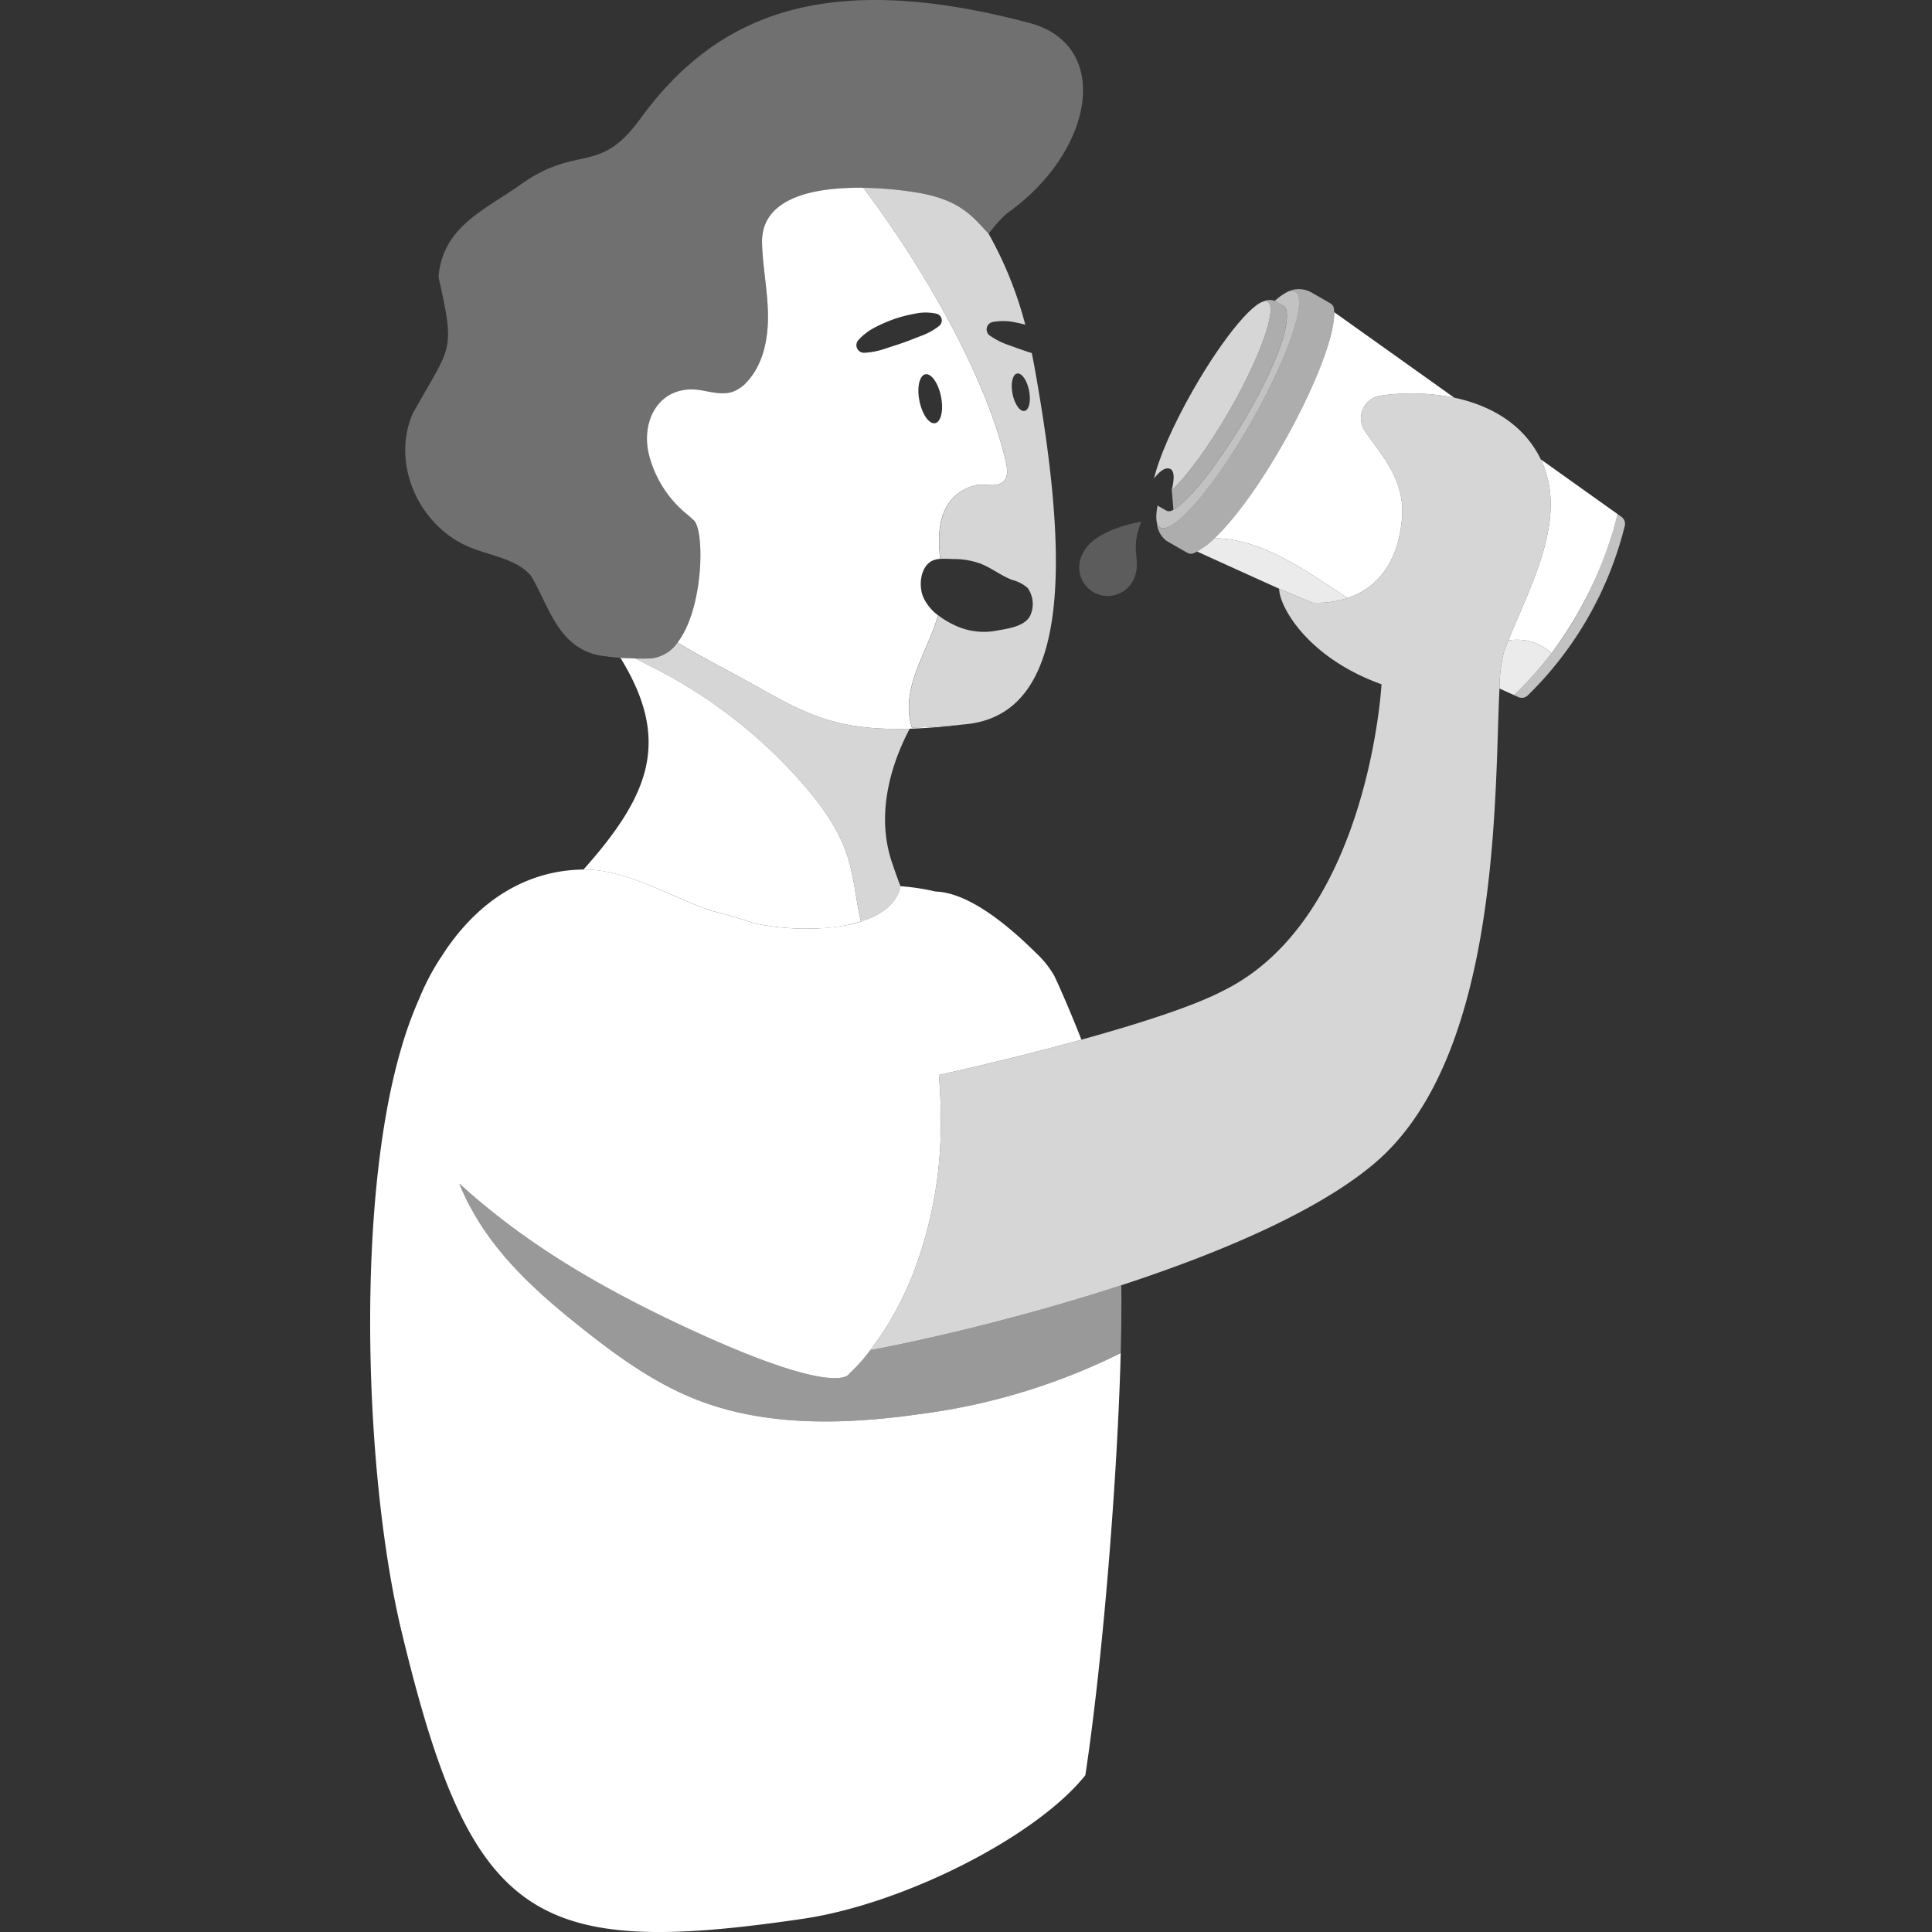 <svg viewBox="0 0 300 300" xmlns="http://www.w3.org/2000/svg"><rect x="0" y="0" width="300" height="300" fill="#333333" stroke="none"/><g fill="#fff"><g fill-rule="evenodd"><path d="m 251.18 79.83 l .6 .43 a 1.32 1.32 0 0 1 .51 1.41 55.48 55.48 0 0 1 -15.07 26.32 1.32 1.32 0 0 1 -1.46 .25 l -.68 -.31 c 7.8 -7.42 13.13 -16.81 16.1 -28.1 z" opacity=".7"/><path d="m 209.25 92.86 a 14.94 14.94 0 0 1 -5.49 .72 l -5.13 -2.16 c -5.75 -2.6 -10.51 -4.76 -12.75 -5.78 a 13.21 13.21 0 0 0 2.67 -2.03 11.78 11.78 0 0 1 1.68 .06 c 6.87 .73 13.22 5.42 19.02 9.19 z" opacity=".9"/><path d="m 240.91 101.43 a 54.94 54.94 0 0 1 -5.82 6.5 c -.6 -.27 -1.36 -.61 -2.25 -1.02 a 23.57 23.57 0 0 1 .72 -5.81 c .21 -.54 .43 -1.09 .65 -1.65 a 8.88 8.88 0 0 1 3.52 .16 8.27 8.27 0 0 1 3.18 1.82 z" opacity=".9"/><path d="m 251.18 79.83 a 60.72 60.72 0 0 1 -10.27 21.6 8.27 8.27 0 0 0 -3.18 -1.82 8.88 8.88 0 0 0 -3.52 -.16 c 3.7 -9.04 9.33 -19.28 5.03 -28.13 z"/><path d="m 211.87 66.8 c 1.99 3.18 6.35 7.27 5.84 13.59 -.6 7.38 -4.23 11.05 -8.46 12.47 -5.8 -3.77 -12.15 -8.46 -19.02 -9.19 a 11.78 11.78 0 0 0 -1.68 -.06 c 7.87 -7.38 18.79 -28.15 18.62 -35.14 l 18.64 13.28 a 33.85 33.85 0 0 0 -11.45 -.31 3.53 3.53 0 0 0 -2.49 5.36 z"/><path d="m 199.33 45.66 a 4 4 0 0 1 4.43 -.18 s 1.95 1.12 2.83 1.63 a 1.11 1.11 0 0 1 .54 .77 c .99 7.24 -13.95 34.66 -21.79 38.03 a 1.13 1.13 0 0 1 -.97 -.07 l -3.21 -1.84 a 3.94 3.94 0 0 1 -1.54 -2.93 1.21 1.21 0 0 0 .52 .85 c 1.98 1.13 8.28 -6.15 14.07 -16.25 s 8.89 -19.24 6.91 -20.37 c -.42 -.24 -1.03 -.1 -1.79 .36 z" opacity=".6"/><path d="m 197.94 46.72 c 1.42 -1.25 2.53 -1.79 3.19 -1.42 1.98 1.13 -1.12 10.25 -6.91 20.36 s -12.09 17.39 -14.07 16.25 c -.65 -.37 -.75 -1.59 -.4 -3.42 a 1.51 1.51 0 0 0 .16 .11 l 1.13 .65 a .99 .99 0 0 0 .75 .1 c 4.89 -1.77 19.58 -25.47 17.92 -31.33 a .97 .97 0 0 0 -.44 -.53 c -.28 -.18 -.68 -.4 -.68 -.4 a 2.4 2.4 0 0 0 -.65 -.37 z" opacity=".7"/><path d="m 182.21 79.16 l -.26 -3.07 c 2.35 -2.14 5.75 -6.75 9 -12.4 4.8 -8.4 7.45 -15.94 5.9 -16.83 a .93 .93 0 0 0 -.79 0 2.26 2.26 0 0 1 2.52 .22 s .4 .23 .68 .41 a .93 .93 0 0 1 .44 .53 c 1.62 5.7 -12.25 28.28 -17.49 31.14 z" opacity=".6"/><path d="m 190.95 63.69 c -3.25 5.65 -6.65 10.26 -9 12.4 .34 -1.38 .55 -3.02 -.31 -3.31 s -1.8 .67 -2.44 1.53 c .71 -3.12 2.94 -8.3 6.12 -13.85 4.8 -8.4 9.98 -14.5 11.53 -13.6 s -1.1 8.43 -5.9 16.83 z" opacity=".8"/></g><path d="m 73.13 85.05 c 3.23 1.29 7.1 1.78 9.3 4.33 2.76 4.55 4.11 10.98 10.44 12.35 a 39.92 39.92 0 0 0 8.29 .51 c 7.95 -.73 8.69 -19.39 6.6 -21.4 q -.54 -.52 -1.11 -.99 a 17.42 17.42 0 0 1 -5.93 -9.43 c -1.25 -5.54 2.01 -10.85 8.14 -9.81 1.65 .28 3.39 .77 4.97 .2 a 5.69 5.69 0 0 0 2.26 -1.63 c 2.47 -2.75 3.22 -6.66 3.16 -10.36 s -.82 -7.35 -.92 -11.05 c -.3 -10.52 18.06 -8.91 24.35 -7.81 6.71 1.17 8.61 4.02 10.84 6.34 a 20.63 20.63 0 0 1 2.82 -3.15 c 13.52 -9.54 16.5 -26.15 3.46 -29.6 -31.66 -8.39 -48.58 -1.3 -60.39 14.91 -6.49 8.93 -9.62 3.75 -18.76 10.33 -5.62 3.95 -11.89 6.47 -12.56 14.21 2.69 11.96 1.95 10.46 -4.04 21.3 -3.31 7.74 .97 17.51 9.08 20.75 z" opacity=".3"/><path d="m 174.02 210.11 v .12 c -.52 19.55 -2.81 47.81 -5.49 65.43 -7.65 9.58 -28.25 20 -43.86 22.29 -42.2 6.21 -51.55 .25 -62.35 -44.76 -5.66 -23.62 -7.2 -66.06 -.01 -90.43 a 61.04 61.04 0 0 1 2.78 -7.68 37.56 37.56 0 0 1 3.22 -6.19 .69 .69 0 0 0 .07 -.1 c .07 -.1 .14 -.22 .21 -.32 5.96 -9.29 13.77 -13.22 21.56 -13.44 6.76 -.2 12.57 3.56 20.05 6.33 2.37 .58 4.7 1.25 6.93 2.02 a 39.92 39.92 0 0 0 10.06 .77 c 12.3 -.59 12.62 -6.54 12.62 -6.54 a 34.48 34.48 0 0 1 5.47 .83 c 5.65 .17 12.34 6.32 15.61 9.55 a 15.15 15.15 0 0 1 2.81 3.52 c .24 .47 2.11 4.54 4.22 9.93 -7.25 2.01 -15.11 3.92 -22.13 5.48 .19 2.24 .29 4.39 .29 6.46 a 64.85 64.85 0 0 1 -4.44 24.77 53.03 53.03 0 0 1 -3.52 7.11 c -.56 .94 -1.11 1.79 -1.65 2.56 -.46 .67 -.91 1.28 -1.33 1.83 a 27.25 27.25 0 0 1 -3.27 3.66 s -1.5 4.23 -27.7 -8.29 c -13.27 -6.35 -23.53 -12.84 -32.41 -20.84 -.15 -.13 -.29 -.26 -.44 -.4 .44 1.1 .92 2.1 1.35 2.97 .2 .38 .4 .76 .62 1.13 4.05 7.41 10.56 13.2 17.2 18.46 5.38 4.27 11.03 8.34 17.4 10.89 9.2 3.68 19.42 3.99 29.28 3.03 1.75 -.17 3.5 -.37 5.26 -.63 a 98.15 98.15 0 0 0 31.59 -9.52 z"/><path d="m 115.08 105.25 c -3.29 -1.79 -6.55 -3.43 -9.75 -5.4 l -.15 -.04 a 5.76 5.76 0 0 1 -4.02 2.43 c -.82 .03 -1.65 .03 -2.44 .02 1.12 .61 2.26 1.17 3.39 1.76 a 76.86 76.86 0 0 1 22.43 17.58 c 2.97 3.39 5.68 7.13 7.06 11.41 1.05 3.26 1.3 6.73 2.08 10.07 l .01 .04 c 5.93 -1.88 6.13 -5.5 6.13 -5.5 h .01 c -.48 -1.25 -.94 -2.54 -1.39 -3.9 -2.63 -8.04 .44 -16.05 2.81 -20.56 -12.68 .38 -17.15 -3.01 -26.17 -7.91 z" opacity=".8"/><path d="m 133.69 143.11 l -.01 -.04 c -.79 -3.34 -1.03 -6.8 -2.08 -10.07 -1.38 -4.29 -4.09 -8.02 -7.06 -11.41 a 76.86 76.86 0 0 0 -22.43 -17.58 c -1.13 -.58 -2.27 -1.15 -3.39 -1.76 h .05 c -.85 -.02 -1.67 -.05 -2.43 -.1 7.91 12.85 4.55 21.31 -5.74 32.88 6.57 -.02 12.29 3.62 19.61 6.33 2.37 .58 4.7 1.25 6.93 2.02 a 39.81 39.81 0 0 0 10.06 .77 23.82 23.82 0 0 0 7.45 -1.39 c -.31 .13 -.62 .24 -.96 .35 z"/><path d="m 156.04 71.05 c -3.31 -13.38 -13.07 -30.13 -21.99 -41.89 -7.42 -.11 -15.92 1.42 -15.72 8.61 .1 3.7 .87 7.35 .92 11.05 s -.69 7.61 -3.16 10.36 a 5.69 5.69 0 0 1 -2.26 1.63 c -1.58 .56 -3.31 .07 -4.97 -.21 -6.12 -1.03 -9.38 4.27 -8.14 9.81 a 17.42 17.42 0 0 0 5.93 9.43 q .57 .48 1.11 .99 c 1.66 1.6 1.53 13.64 -2.55 18.94 3.24 2 6.54 3.66 9.87 5.48 10.75 5.85 15.04 9.55 34.5 7.24 -2.65 .25 -5.3 .43 -7.97 .5 a 10.16 10.16 0 0 1 -.48 -2.61 c -.18 -4.25 2.02 -8.12 3.6 -12.13 a 28.56 28.56 0 0 0 .93 -2.71 7.33 7.33 0 0 1 -2.25 -2.71 c -.77 -1.68 -.59 -4.54 1.14 -5.65 a 3.1 3.1 0 0 1 1.43 -.39 c -.05 -.52 -.1 -1.04 -.13 -1.56 -.14 -2.45 .07 -5.06 1.47 -7.09 a 7.03 7.03 0 0 1 4.13 -2.78 c 1.5 -.36 3.22 .47 4.39 -.6 .91 -.83 .45 -2.72 .2 -3.71 z m -15.84 -17.82 c -.95 .34 -1.92 .63 -2.89 .96 a 12.17 12.17 0 0 1 -3.1 .59 h -.01 a 1.18 1.18 0 0 1 -.94 -1.94 8.99 8.99 0 0 1 2.64 -2.02 24.59 24.59 0 0 1 3 -1.3 22.45 22.45 0 0 1 3.17 -.81 7.89 7.89 0 0 1 3.34 0 1.08 1.08 0 0 1 .43 1.89 l -.01 .01 a 10.1 10.1 0 0 1 -2.78 1.54 c -.95 .35 -1.89 .75 -2.84 1.08 z m 5 12.48 c -.93 .18 -2.01 -1.37 -2.43 -3.46 s 0 -3.95 .92 -4.13 2.01 1.37 2.43 3.46 .01 3.95 -.92 4.13 z"/><path d="m 160.52 56.36 c -.1 -.53 -.21 -1.03 -.31 -1.54 -.28 -.08 -.55 -.16 -.82 -.26 -.96 -.31 -1.91 -.68 -2.87 -1.01 a 12.17 12.17 0 0 1 -2.81 -1.43 l -.02 -.01 a 1.18 1.18 0 0 1 .45 -2.11 8.98 8.98 0 0 1 3.33 .02 c .58 .12 1.16 .24 1.73 .39 a 58.97 58.97 0 0 0 -5.7 -14.13 c -2.22 -2.32 -4.12 -5.16 -10.82 -6.33 a 57.25 57.25 0 0 0 -8.63 -.79 c 8.92 11.76 18.69 28.52 22 41.89 .25 .99 .7 2.88 -.19 3.71 -1.17 1.08 -2.89 .25 -4.39 .6 a 7.03 7.03 0 0 0 -4.13 2.78 c -1.39 2.03 -1.61 4.63 -1.47 7.09 .03 .52 .08 1.04 .13 1.56 .74 -.06 1.53 .01 2.13 .02 a 11.93 11.93 0 0 1 4.14 .72 c 1.7 .66 3.15 1.84 4.84 2.5 a 6.03 6.03 0 0 1 2.46 1.26 4.32 4.32 0 0 1 .45 4.19 c -.77 1.81 -3.56 2.13 -5.23 2.44 a 10.54 10.54 0 0 1 -6.54 -.83 13.77 13.77 0 0 1 -2.57 -1.55 28.56 28.56 0 0 1 -.93 2.71 c -1.58 4 -3.78 7.88 -3.6 12.13 a 10.16 10.16 0 0 0 .48 2.61 c 2.79 -.07 5.57 -.26 8.34 -.53 16.64 -1.63 15.98 -26.22 10.55 -56.1 z m -1.43 7.45 c -.71 .14 -1.54 -1.05 -1.86 -2.65 s 0 -3.02 .7 -3.16 1.54 1.04 1.86 2.65 .01 3.02 -.7 3.16 z" opacity=".8"/><path d="m 174.09 207.06 c -.01 .35 -.02 .71 -.02 1.06 -.02 .65 -.03 1.32 -.05 1.99 a 98.15 98.15 0 0 1 -31.59 9.52 c -1.76 .26 -3.51 .46 -5.26 .63 -9.86 .96 -20.08 .65 -29.28 -3.03 -6.37 -2.55 -12.02 -6.62 -17.4 -10.89 -6.64 -5.26 -13.15 -11.05 -17.2 -18.46 -.22 -.37 -.42 -.75 -.62 -1.13 -.43 -.87 -.91 -1.87 -1.35 -2.97 .15 .14 .29 .27 .44 .4 8.88 8 19.14 14.49 32.41 20.84 26.2 12.52 27.7 8.29 27.7 8.29 a 27.25 27.25 0 0 0 3.27 -3.66 c 1.55 -.29 3.22 -.63 4.98 -1 q 2.12 -.45 4.41 -.96 c 2.67 -.6 5.5 -1.28 8.43 -2.02 .72 -.18 1.44 -.36 2.17 -.55 1.26 -.33 2.54 -.67 3.82 -1.02 .65 -.18 1.29 -.35 1.94 -.54 s 1.3 -.36 1.96 -.55 c .16 -.04 .33 -.09 .5 -.14 .35 -.09 .71 -.19 1.08 -.31 a .17 .17 0 0 0 .05 -.02 c 3.18 -.92 6.41 -1.91 9.63 -2.97 .04 2.25 .02 4.76 -.02 7.49 z" opacity=".5"/><path d="m 234.21 99.45 c -.22 .56 -.44 1.11 -.65 1.65 a 23.57 23.57 0 0 0 -.72 5.81 c -.8 15.91 .29 56.81 -19.23 73.58 -8.7 7.47 -23.95 14 -39.49 19.08 h -.01 c -3.22 1.06 -6.45 2.05 -9.63 2.97 a .17 .17 0 0 1 -.05 .02 c -.53 .15 -1.06 .31 -1.58 .45 -10.47 2.99 -20.37 5.25 -27.71 6.64 .42 -.55 .87 -1.16 1.33 -1.83 .54 -.77 1.09 -1.62 1.65 -2.56 a 53.03 53.03 0 0 0 3.52 -7.11 64.85 64.85 0 0 0 4.44 -24.77 q 0 -3.1 -.29 -6.46 c 7.02 -1.56 14.88 -3.47 22.13 -5.48 9.33 -2.58 17.65 -5.3 21.93 -7.56 22.68 -11.08 24.67 -47.61 24.67 -47.61 a .04 .04 0 0 1 -.01 -.02 c -11.52 -4.13 -15.88 -12.12 -15.88 -14.83 l 5.13 2.16 a 14.94 14.94 0 0 0 5.49 -.72 c 4.23 -1.42 7.86 -5.09 8.46 -12.47 .51 -6.32 -3.85 -10.41 -5.84 -13.59 a 3.53 3.53 0 0 1 2.49 -5.36 33.85 33.85 0 0 1 11.45 .31 c 5.46 1.16 10.55 3.94 13.28 9.25 .05 .11 .11 .21 .15 .32 4.3 8.85 -1.33 19.09 -5.03 28.13 z" opacity=".8"/><path d="m 168.61 85.15 c 1.37 -1.96 4.81 -3.47 8.62 -4.15 -1.49 3.65 -.57 5.13 -.71 7.03 a 5.25 5.25 0 0 1 -.46 1.88 4.43 4.43 0 1 1 -8.1 -3.6 6.36 6.36 0 0 1 .65 -1.16 z" opacity=".2"/></g></svg>